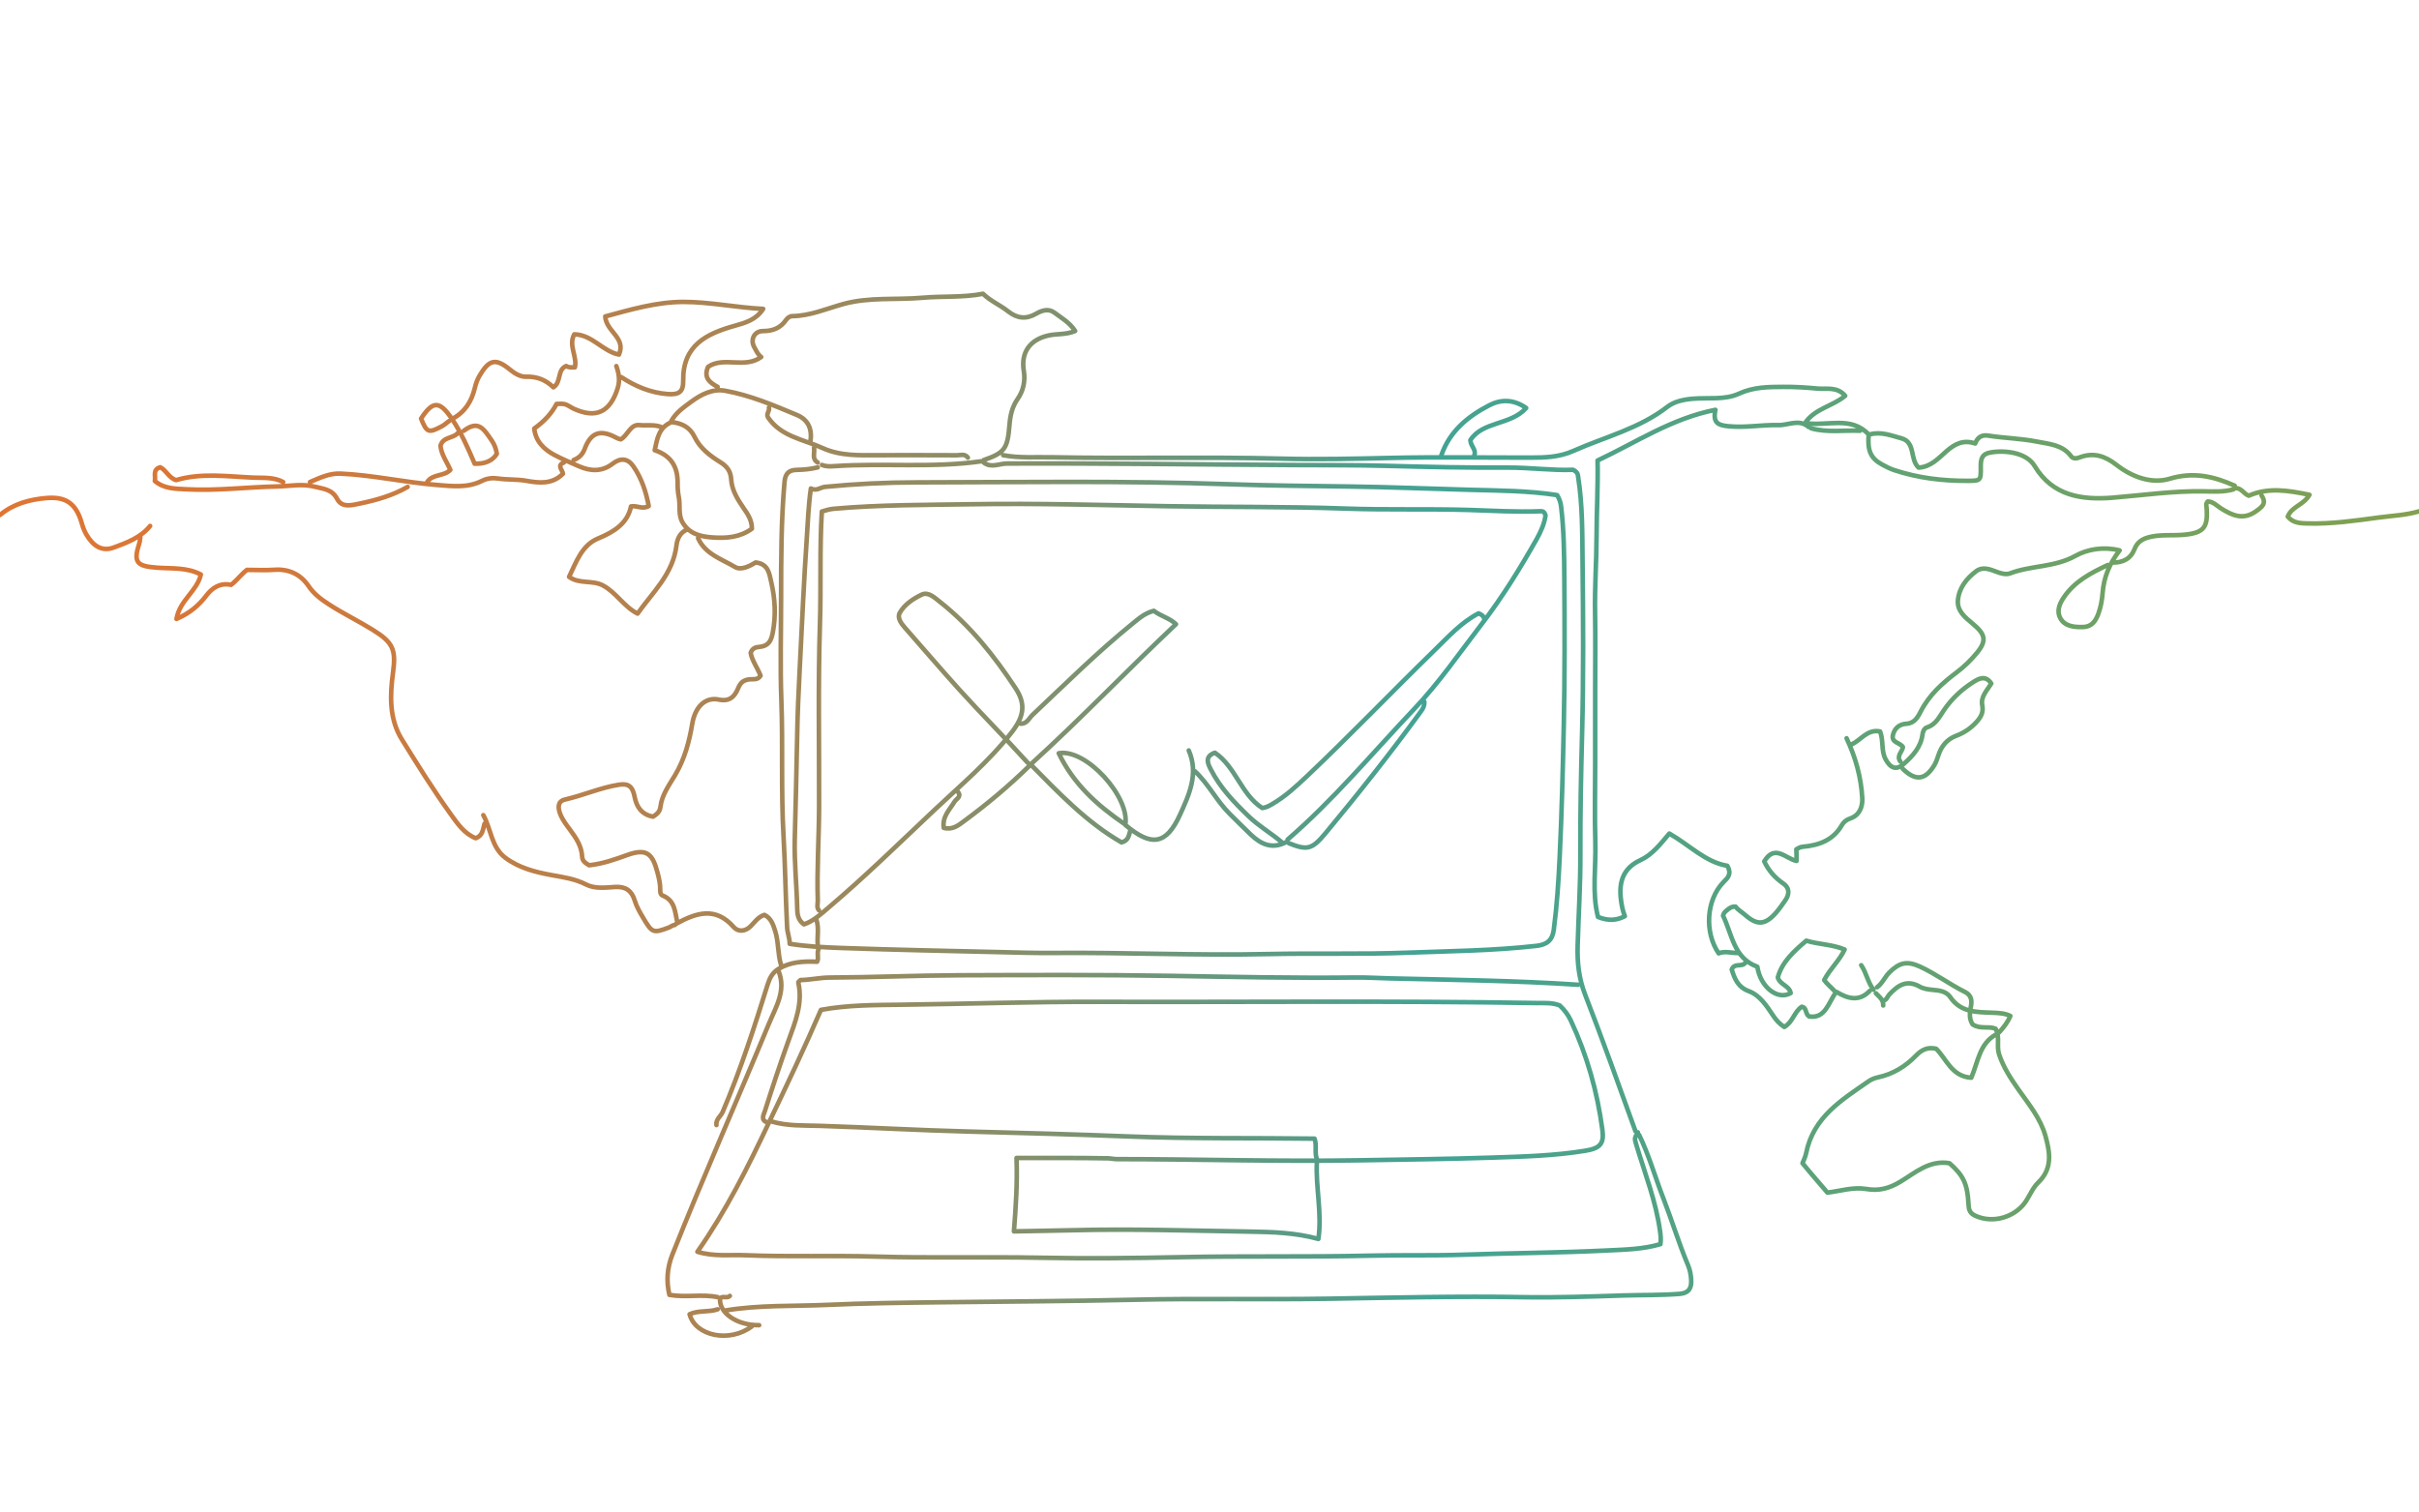 <?xml version="1.0" encoding="UTF-8"?>
<svg xmlns="http://www.w3.org/2000/svg" xmlns:xlink="http://www.w3.org/1999/xlink" id="Layer_1" data-name="Layer 1" viewBox="0 0 1587.36 992.1">
  <defs>
    <style>
      .cls-1 {
        fill: none;
        stroke: url(#linear-gradient);
        stroke-linecap: round;
        stroke-linejoin: round;
        stroke-width: 3px;
      }
    </style>
    <linearGradient id="linear-gradient" x1="-1.5" y1="534.75" x2="1588.86" y2="534.75" gradientUnits="userSpaceOnUse">
      <stop offset="0" stop-color="#e07533"></stop>
      <stop offset=".07" stop-color="#d97636"></stop>
      <stop offset=".17" stop-color="#c87b41"></stop>
      <stop offset=".29" stop-color="#ac8352"></stop>
      <stop offset=".42" stop-color="#858f6a"></stop>
      <stop offset=".55" stop-color="#539d89"></stop>
      <stop offset=".59" stop-color="#42a394"></stop>
      <stop offset="1" stop-color="#84a04f"></stop>
    </linearGradient>
  </defs>
  <path class="cls-1" d="M674.35,500.59c-14.67-16.28-30.2-31.75-44.89-48.02-12.17-13.48-23.97-27.28-35.95-40.93-2.28-2.6-4.88-6.27-3.06-9.45,3.17-5.53,8.8-9.19,14.34-11.87,4.35-2.1,8.42,1.91,11.85,4.6,20.12,15.8,35.75,35.55,49.76,56.77,6.75,10.21,5.74,18.35-2.45,28.89-14.96,19.22-33.52,34.79-51.13,51.39-22.82,21.51-45.22,43.49-69.15,63.76-4.92,4.17-9.94,8.94-16.12,10.97-3.93-2.76-4.33-6.75-4.4-10.01-.3-15.23-1.99-30.44-1.63-45.64.53-22.42,1.21-44.84,1.57-67.28.24-14.95.92-29.92,1.69-44.84,1.49-28.84,2.72-57.69,4.69-86.5.7-10.16,1.01-20.4,2.62-31.8,3.8,1.9,6.18-.77,9.31-1.08,19.98-1.96,40.07-2.91,60.07-2.94,68.34-.1,136.69-1.16,205.03,1.22,25.87.9,51.8,1.15,77.68,1.47,26.98.34,53.93,1.5,80.88,2.21,18.94.5,38.04.56,56.76,3.46,1.44,2.45,2.26,4.77,2.58,7.43,1.89,15.7,2.02,31.53,2.13,47.26.22,31.76.32,63.53-.34,95.31-.61,29.11-1.34,58.21-2.71,87.29-.76,16.05-1.79,32.1-3.89,48.06-.9,6.84-4.54,9.72-11.26,10.49-28.22,3.21-56.6,3.44-84.91,4.5-30.4,1.14-60.86.22-91.3.89-46.98,1.03-93.96-1.14-140.95-.73-11.74.1-23.5-.25-35.24-.54-34.7-.83-69.42-1.49-104.11-2.73-11.23-.4-22.53-.98-33.6-2.73-.06-3.9-1.53-7.19-1.71-10.76-1.02-20.01-1.22-40.06-2.36-60.07-1.69-29.61-.32-59.27-1.42-88.91-.84-22.66-.17-45.38-.17-68.07,0-25.12.06-50.23,2.24-75.3.51-5.82,3.04-7.89,8.17-7.96,4.61-.07,9.14-.54,13.61-1.63M864.16,762.48c-.92,16.84,3.48,33.59.97,50.71-14.87-4.12-30.07-4.57-45.02-4.81-38.7-.6-77.42-1.92-116.12-.91-12.57.33-25.1.44-38.64.74,1.27-16.39,2.31-31.85,1.7-48.15,20.64,0,40.4-.13,60.15.22,1.69.03,3.76.52,5.61.52,53.39.02,106.79,1.7,160.18.76,28.83-.51,57.68-.81,86.49-1.76,20.3-.67,40.72-1.21,60.88-4.52,9.56-1.57,12.36-4.5,11.15-13.63-3.32-25.05-10.1-49.15-20.85-72.05-1.68-3.58-4.17-6.86-7.13-9.65-4.92-2.01-10.1-1.52-15.22-1.6-96.1-1.58-192.21-.49-288.32-.79-42.72-.13-85.42,1.37-128.14,1.89-17.59.22-35.41.13-53.14,3.38-10.86,25.04-22.43,49.56-34.16,74M844.94,551.04c30.13-26.03,55.52-56.61,82.8-85.4,16.65-17.57,30.12-37.22,44.71-56.23,13.47-17.56,24.99-36.24,35.84-55.41,2.94-5.2,5.27-10.7,5.89-15.74-.82-2.6-1.97-2.76-3.46-2.7-15.76.65-31.51-.41-47.25-.86-26.7-.78-53.42.07-80.09-.88-38.98-1.39-77.96-.9-116.93-1.56-42.71-.72-85.43-2-128.14-1.31-30.44.49-60.93.29-91.31,2.99-2.77.25-5.34,1.1-7.71,1.8-1.49,24.4-.45,48.99-1.23,73.53-1.28,40.05-.45,80.09-.57,120.14-.06,20.56-1.5,41.1-.85,61.67.07,2.13-.94,4.45.75,6.41M475.73,860.19c22.28-3.75,44.86-2.72,67.29-3.73,24.25-1.09,48.58-1.4,72.87-1.69,42.98-.52,85.96-.68,128.94-1.68,42.43-.98,84.89.02,127.34-.68,42.43-.7,84.89-1.74,127.34-1,21.91.38,43.8-.4,65.66-1.11,12.27-.4,24.58-.07,36.87-1.05,6.87-.55,7.92-4.5,7.72-9.08-.14-3.09-.7-6.48-2.04-9.66-6.06-14.41-10.56-29.41-16.22-43.97-5.39-13.87-9.39-28.26-15.92-41.69M1073.19,742.46c-10.82-29.94-21.51-59.95-33.02-89.63-4.1-10.58-5.23-20.86-4.91-32.11.56-20.02,1.88-40.04,1.78-60.06-.13-26.17.43-52.34,1.12-78.48,1-37.92.75-75.83.32-113.73-.2-18.4,0-36.95-2.87-55.27-.24-1.56-.08-3.08-3.34-4.84-13.3.59-28.22-1.51-43.17-1.43-26.44.15-52.87-.43-79.28-1.15-20.3-.55-40.59-.42-60.87-.53-62.74-.32-125.47-1.26-188.21-.99-5.03.02-10.33,3.15-15.22-.66M504.56,736.85c-13.78,29.23-28.21,58.1-46.91,84.75,10.69,3.33,21.32,1.86,31.7,2.29,28.27,1.17,56.58.04,84.89.88,36.02,1.08,72.07.06,108.12.76,30.68.59,61.39.29,92.1-.37,41.63-.89,83.29-.02,124.93-1,20.55-.49,41.1.09,61.67-.64,31.22-1.11,62.49-1.21,93.69-2.77,11.52-.57,23.29-.74,34.83-4.14.47-3.15.15-5.7-.24-8.51-2.65-19.38-9.79-37.49-15.38-56.04-1.46-4.84-1.57-4.8.82-8.82M1186.92,280.34c-6.27-5.64-13.41-1.13-20.03-1.31-10.9-.3-21.77,1.89-32.85.72-6.23-.66-10.26-1.85-8.37-10.76-28.98,5.74-51.92,21.34-77.33,33.27.35,16.52-.63,33.34-.68,50.16-.05,16.56-1.27,33.08-.97,49.66.31,16.81.07,33.64.07,50.45v49.66c0,16.82-.4,33.65.11,50.45.51,16.57-2.35,33.39,1.75,49.22,6.81,2.7,12.14,2.34,17.61-.5-1.51-3.78-2.23-7.79-2.67-11.88-1.2-11.13,1.94-19.87,12.81-24.87,8-3.68,13.25-10.7,19.05-17.5,13.23,7.52,23.74,18.83,38.03,21.15,3.2,5.62.11,8.05-2.58,10.83-11.16,11.5-12.58,32.66-3.07,46.66,4.11-1.74,8.38-.13,12.66-.23M1035.55,646.35c-41.33-2.75-82.74-3.21-124.13-4.19-7.19-.17-14.42-.66-21.63-.57-40.59.5-81.17-.41-121.73-1.08-46.19-.77-92.38-.56-138.56-.39-28.29.1-56.59,1.4-84.89,1.5-6.71.02-13.34,1.61-19.32,1.63-.97.97-1.51,1.3-1.47,1.5,3.15,13.71-1.97,26.03-6.45,38.45-5.44,15.1-10.45,30.33-15.3,45.62-1.04,3.28-3.2,6.24,1.68,8.04M864.16,760.88c-1.68-4.4.08-9.21-1.56-13.52-40.62-.55-81.2.16-121.79-1.43-35.22-1.38-70.47-2.33-105.71-3.24-32.32-.83-64.59-2.67-96.89-3.72-10.63-.35-21.57.23-32.05-2.91M444.49,605.5c-1.61-6.74-1.42-14.43-9.59-17.66-1.62-.64-1.68-2.31-1.66-3.96.06-3.8-.84-7.65-1.78-11.15-3.16-11.79-6.54-16.36-19.9-11.52-7.94,2.88-16.14,5.78-24.98,6.72-2.04-1.34-4.42-2.47-4.58-5.66-.33-6.92-3.99-12.32-7.95-17.65-2.42-3.27-4.96-6.52-6.44-10.38-1.55-4.04-1.82-8.32,3.22-9.47,11.9-2.72,23.14-7.77,35.22-9.7,6.45-1.03,9.09,1.16,10.4,7.97,1.31,6.8,4.74,11.61,12.09,12.99,2.45-1.62,4.44-3.02,4.87-6.57.94-7.83,5.76-14.22,9.62-20.75,6.23-10.53,9.23-21.77,11.24-33.7,1.94-11.47,8.85-17.62,17.39-15.83,7.32,1.54,10.5-2.16,12.73-7.49,1.51-3.63,3.32-5.25,7.31-5.79,2.31-.31,5.53.72,7.38-2.41-2.03-5.2-5.63-9.95-6.49-14.97,1.07-3.16,3.49-3.73,5.55-3.9,6.15-.52,7.94-3.88,9.01-9.67,2.06-11.15,1.46-22-1.06-32.87-1.29-5.58-1.82-11.96-10.22-12.9-3.88,2.39-9.57,5.35-13.57,2.96-8.74-5.22-19.51-8.37-24.22-18.89M407.65,247.51c9.27,6.1,19.31,10.3,30.44,11.14,7.46.56,10.34-1.4,10.23-8.73-.37-23.28,15.22-30.87,33.81-36.08,6.94-1.94,14-3.89,18.67-11.09-17.63-.84-34.9-4.59-52.3-4.59-17.6,0-34.64,5.04-51.34,9.55.61,10.02,13.81,13.87,9.01,25.03-10.84-2.2-17.52-13.08-29.32-13.3-4.01,7.25,2.02,14.46.41,21.66-1.95.02-3.89.32-5.74-.86-6.08,2.54-2.97,10.48-8.39,13.98-4.86-4.76-10.67-7.21-17.95-6.95-3.59.13-7.35-2.06-10.41-4.57-9.49-7.79-13.78-6.82-20.12,3.94-1.54,2.61-2.41,5.26-3.09,8.07-2.08,8.65-6.39,15.67-14.43,20.02M1465.63,321.19c-6.3,1.8-12.95,1.43-19.22,1.31-20.21-.4-40.07,2.54-60.08,4.16-20.26,1.64-39.43-1.18-51.15-20.74-5.83-9.73-21.61-10.52-29.73-8.77-5.48,1.18-5.71,5.1-5.66,9.63.1,8.75-.05,8.77-8.75,8.81-16.39.08-32.45-1.85-48.11-7.04-2.81-.93-5.45-2.34-7.82-3.61-7.75-4.17-9.73-9.36-8.87-19.76-11.61-12.46-27.17-5.21-41.78-7.49,6.41-9.56,18.17-11.01,26.36-17.91-5.34-6.26-12.43-4.18-18.32-4.75-7.38-.72-14.91-1.15-22.4-1.1-9.87.06-19.4.05-28.99,4.46-9.25,4.26-20.15,2.48-30.3,3.32-6.17.51-12.29,1.9-16.62,5.26-18.5,14.38-40.92,19.74-61.69,28.97-9.49,4.22-18.6,4.4-28.2,4.42-30.43.05-60.88-.51-91.3.19-24.03.55-48.07,1.11-72.08.49-50.19-1.3-100.39.11-150.57-.91-10.64-.22-21.44.66-32.04-1.35M1309.45,679.19c-10.51,6.03-11.43,17.71-15.88,28.18-12.89-.76-16.3-12.36-23.04-19.01-5.56-1.33-9.59.72-13.16,4.42-6.89,7.13-15.11,12.22-24.83,14.29-2.41.51-4.52,1.37-6.33,2.62-17.63,12.24-36.33,23.56-41,47.16-.42,2.13-1.42,4.32-2.4,6.63,5.2,6.41,10.71,12.68,16.37,19.3,8.3-.99,16.94-3.81,25.33-2.39,8.64,1.47,15.25-.36,22.64-4.83,9.73-5.87,18.95-14.27,32.1-12.08,9.11,8.02,11.84,13.52,12.5,27.04.16,3.37.82,5.67,4.07,7.26,10.32,5.02,23.46,2.2,31.33-6.39,4.25-4.64,5.88-10.95,10.37-15.25,9.42-9.01,7.74-19.67,4.73-30.46-3.24-11.62-10.87-20.8-17.63-30.41-5.13-7.3-9.96-14.68-12.81-23.24-1.83-5.5.75-11.56-2.3-16.82-4.69-1.9-10.02.5-15.03-2.81-2.27-3.31-2.1-7.24-1.19-11.65.75-3.63.6-7.44-3.83-9.64-10.18-5.05-19.32-12-29.68-16.71-8.43-3.84-13.44-2.63-20.02,3.94-2.98,2.97-4.52,7.09-7.99,9.63M317.95,540.63c-1.07,3.67-1.11,7.94-5.84,9.52-7.52-3-11.98-9.66-16.51-15.98-11.36-15.83-21.7-32.36-31.93-48.91-8.3-13.43-7.83-28.79-5.75-43.93,2.1-15.26-.22-19.84-13.61-28.1-9.48-5.85-19.53-10.69-28.85-16.79-4.94-3.23-9.51-6.64-13.04-11.84-5.07-7.5-12.69-11.28-22.23-10.62-5.84.41-11.74.08-18.15.08-3.61,2.73-6.54,6.88-10.41,9.81-7.27-1.48-12.3,1.89-16.24,7.05-4.93,6.46-10.81,11.52-19.57,15.33,2.06-12.27,13.54-18.18,15.98-29.17-9.22-4.81-19.08-3.78-28.5-4.45-13.69-.98-15.97-3.4-11.86-16.14.46-1.42.39-2.71.66-4.05M1466.43,318.79c-13.7-6.12-26.99-9.24-42.62-4.57-11.97,3.58-24.72-1.11-35.01-9.12-7.4-5.76-14.95-8.38-24.14-4.87-1.47.56-4.11,1.22-5.52-.69-5.64-7.63-14.2-8.03-22.44-9.67-10.61-2.11-21.42-2.26-32.05-3.94-4.26-.67-7.03,1.11-8.5,5.17-7.7-2.59-13.25.13-18.88,5.09-5.24,4.61-10.33,10.3-18.24,10.74-5.93-5.31-1.85-16.67-11.29-19.23-6.7-1.81-13.51-4.58-20.78-2.56M510.97,637.54c5,12.81-1.89,23.43-6.43,34.43-20.89,50.54-43.1,100.53-63.29,151.36-3.47,8.74-4.12,17.45-1.99,26.57,10.76,1.88,21.33-.65,31.66,1.48M1383.13,370.84c-11.09,5.24-21.81,10.7-29.01,21.5-3.11,4.66-4.51,9.27-2.01,13.62,3.09,5.37,9.42,5.76,15,5.59,5.18-.16,7.96-3.59,9.8-8.6,1.66-4.52,2.47-9.18,2.82-13.7.8-10.29,4.38-19.19,11.17-27.98-10.52-2.64-21.05-.85-29.13,3.64-13.61,7.56-28.94,6.14-42.75,11.43-2.69,1.03-6.24-.03-8.66-.96-4.75-1.82-9.35-3.64-13.64-.42-6.31,4.74-11.25,11-11.94,19.13-.59,6.93,4.83,11.22,9.53,15.12,8.46,7.01,9.61,11.16,3.03,19.22-3.92,4.79-8.42,9.16-13.46,12.96-9.33,7.04-17.94,14.73-23.43,25.49-1.84,3.6-4.05,7.85-9.44,8.16-4.44.26-7.62,2.66-8.8,7.14-1.43,5.45,4.6,5.06,6.49,8.17-.37,3.08-4.42,5.7-1.7,9.45M645.52,301.97c13.87-4.76,15.66-7.52,16.92-23.22.48-5.91,1.67-11.69,5.36-16.93,3.74-5.31,5.1-11.88,4.03-18.3-2-12.02,3.78-20.54,16.11-23.32,5.59-1.26,11.55-.39,17.57-2.95-3.64-5.64-9-8.57-13.64-12.07-3.71-2.8-8.09-1.54-11.91.7-6.57,3.84-12.51,3.17-18.48-1.56-5.28-4.17-11.66-6.79-16.43-11.5-13.32,2.58-26.52,1.45-39.58,2.6-17.34,1.53-35-.57-52.03,4.12-11.14,3.07-21.83,7.82-33.66,7.97-1.61.02-3.14,1.3-3.91,2.42-3.77,5.44-8.63,7.36-15.31,7.38-5.73.01-8.48,5.9-5.42,10.86,1.16,1.88,1.87,4.29,4.36,6.15-10.78,7.93-24.55-.61-34.86,6.44-3.15,7.19,1.13,10.39,6.28,13.16M973.88,406.08c-.36-1.78-1.59-2.68-3.62-3.5-11.41,5.91-20.03,15.56-29.13,24.42-28,27.25-55.01,55.52-83.4,82.38-7.2,6.8-14.45,13.55-23.15,18.54-1.86,1.07-3.56,2.06-6.27,2.44-13.84-8.81-17.43-27.12-31.09-36.29-7.32,2.52-4.26,7.87-2.54,11.22,6.04,11.82,15.2,21.36,24.67,30.49,6.59,6.35,14.59,10.98,21.59,16.86M404.45,240.3c1.64,4.73,2.49,9.32.89,14.44-4.91,15.72-14.15,20.26-28.89,13.52-2.16-.99-4.03-2.7-6.45-3.09-1.56-.25-3.2-.05-4.8-.05q-4.57,9.02-14.62,16.16c.84,8.37,6.41,13.68,13.12,17.28,5.1,2.74,10.58,4.98,15.93,7.37,7.69,3.44,15.32,3.89,22.4-1.58,5.15-3.99,9.94-3.53,13.55,1.67,5.47,7.89,8.37,16.88,10.12,26.12-4.09,2.41-7.36-.45-11.62.24-2.25,11.04-10.89,16.63-21.57,21.04-10.57,4.36-14.19,15-19.07,25.2,6.77,4.96,15.35,1.93,22.28,5.68,8.79,4.76,13.67,13.9,22.66,18.45,9.8-13.92,23.27-25.95,25.51-44.7.48-4.04,2.21-8.62,7.01-10.43M185.81,316.38c-6.04-3.29-12.95-2.62-19.23-2.88-17.06-.69-34.29-3.33-51.03,1.62-4.85-1.5-6.48-6.56-10.44-8.43-5.18,1.59-2.8,5.78-3.51,9.01,6.12,5.24,13.63,5.07,20.94,5.46,19.79,1.07,39.49-1.46,59.26-1.87,8.31-.17,16.48-2,24.86.19,5.63,1.47,11.25,1.58,14.58,8.01,3.2,6.16,10.22,3.96,14.96,2.99,10.81-2.21,21.55-5.31,31.3-10.9M317.15,535.03c5.15,9.17,5.22,21.07,14.46,27.97,8.96,6.69,19.5,9.4,30.37,11.38,7.63,1.39,15.34,2.43,22.53,6.13,5.84,3.01,12.71,2.05,19.13,1.67,6.92-.42,10.9,2.39,12.87,8.9,1.21,4.01,3.34,7.63,5.49,11.27,5.95,10.04,6.55,10.33,16.91,6.44,1.36-.51,2.43-1.66,3.98-1.67M1248.58,504.59c8.41,8.23,14.81,7.53,20.77-2.43,1.15-1.92,1.88-4.12,2.6-6.33,1.93-5.96,5.53-10.59,11.84-12.95,5.26-1.97,9.9-5.18,13.66-9.51,2.63-3.03,4.19-6.07,3.31-10.45-1.14-5.69,3.17-9.76,5.92-14.28-4.04-6.27-9.23-2.6-12.27-.65-7.31,4.68-13.67,10.66-18.75,18.05-2.93,4.27-5.33,9.53-11.04,11.35-2.22.7-2.86,3.12-3.08,4.8-1.11,8.36-6.42,13.95-12.2,19.15-4.92,4.42-8.82,3-12.05-3.1-2.97-5.62-1.23-12.1-3.57-18.13-8.6-1.72-12.6,5.88-18.77,8.47M440.49,277.14c-8.22,3.45-9.28,10.96-10.86,18.36,10.79,3.58,15.15,10.91,15.04,21.68-.03,2.85.13,5.94.72,8.79,1.17,5.58-.49,11.71,2.42,16.78,4.12,7.17,10.81,9.32,19.09,9.96,9.91.77,18.74-.01,26.51-5.7-.05-6.09-3.02-9.89-5.68-13.81-3.83-5.65-7.46-11.46-7.91-18.43-.34-5.32-2.45-8.5-7.16-11.42-6.72-4.17-13.3-9.12-16.9-16.63-2.97-6.2-8.06-8.79-14.46-9.59M737.62,540.63c-17.68-12.08-33.19-26.1-42.87-46.23,18.09-3.24,46.94,28.87,43.67,47.03,17.13,14.46,26.85,13.13,35.82-6.51,6.04-13.22,12.48-27.07,5.83-42.35M845.74,553.45c11.99,4.78,15.12,4.2,23.98-6.45,21.66-26.04,42.67-52.59,62.64-79.96,1.59-2.18,2.47-3.99,2.28-6.5M967.47,298.76c1.4-3.54-2.3-5.68-2.61-9.85,8.05-12.56,26.41-9.65,36.62-21.14-8.57-5.91-16.74-5.66-24.33-1.71-14,7.29-25.88,17.01-31.31,32.7M539.4,305.17c2.72,1.13,5.6.96,8.41.77,32-2.16,64.19,1.39,96.11-3.17M0,338.01c8.81-7.37,19.41-10.17,30.44-11.11,12.7-1.08,19.5,3.41,23.28,16.7.71,2.49,1.61,4.92,3,7.31,4.36,7.46,10.2,11.26,17.69,8.53,8.77-3.2,17.84-6.5,24.1-14.22M537.4,622.32c-1.74,3,.17,6.61-1.22,8.93-9.05-.38-17.44.02-25.23,4.66-4.08,2.42-5.89,6.04-7.26,10.42-8.76,28.15-17.83,56.2-29.41,83.38-1.28,3-4.66,4.97-4.16,8.74M677.55,500.59c32.14-29.23,62.11-60.7,94.14-90.9-4.29-4.1-10.16-5.29-14.52-8.77-5.8,1.45-9.81,5.01-13.95,8.37-23.07,18.73-44.15,39.64-65.73,60.01-2.33,2.2-3.7,6.07-7.95,5.66M1467.23,320.39c3.62.01,5.06,3.66,8.42,4.97,12.78-5.62,25.83-3.47,39.84-.59-3.93,6.85-11.7,7.63-14.25,14.33,3.57,4.34,8.52,4.36,13.25,4.48,15.62.4,31.03-1.83,46.46-3.91,8.84-1.19,17.8-1.51,26.42-4.05M504.56,267.53c.67,2.25-2,4.09-.58,6.43,8.48,12.6,23.17,14.39,35.77,20.11,11.95,5.42,24.4,4.71,36.89,4.7,17.09-.02,34.17-.05,51.26.05,2.43.02,5.3-1.21,7.21,1.55M1211.74,484.57c5.86,12.45,9.54,25.53,10.29,39.25.32,5.83-1.87,11.38-7.96,13.41-2.64.88-4.4,2.54-5.4,4.28-5.76,10.09-15.12,13.32-25.77,14.28-1.61.15-2.77.85-4.15,1.66.16,2.39.17,4.8.14,7.64-6.98-1.42-14.31-11.3-21.18.32,2.88,6.08,7.06,10.76,12.39,14.43,4.68,3.22,3.9,7.56,1.41,11.1-1.93,2.75-3.86,5.62-6.14,8.21-6.91,7.85-12.14,8.48-20.07,1.48-2.13-1.88-4.69-3.26-6.44-5.57-1.84-.16-3.49.63-4.75,1.68-1.27,1.06-2.95,1.99-3.43,4.33,5.97,12.16,6.93,27.89,22.5,33.45,1.97,13.38,13.34,22.23,21.85,17.32-.75-4.84-6.78-5.25-8.43-10.21,2.73-10.33,10.64-17.29,18.71-24.2,8.13,2.5,16.86,2.36,25.14,5.79-3.4,7.31-9.6,12.74-13.42,20.05,1.93,2.68,4.51,4.69,6.69,7.05M203.43,316.38c6.42-2.78,12.9-5.85,20.02-5.52,21.24.97,42.04,5.76,63.25,7.45,10.31.82,20.11,2.08,29.66-2.72,3.3-1.66,6.91-2.05,10.4-1.52,6.13.93,12.33.4,18.44,1.48,8.58,1.52,17.15,2.53,24.21-4.61-.29-2.6-4.24-5.47.62-7.36M1386.34,369.24c6.67.11,11.87-2.45,14.34-8.84,1.93-4.99,5.66-6.94,10.47-8.03,7.15-1.62,14.44-.75,21.65-1.35,13.74-1.16,15.91-5.17,15.26-17.03-.09-1.56-.89-3.43.77-4.87,3.7.22,5.96,2.97,8.86,4.74,6.98,4.28,14.11,7.76,22.45,1.89,4.25-2.99,7.43-5.22,3.9-10.57M628.7,519.81c2.36,3.32-1.15,4.4-2.37,6.43-3.15,5.2-8.15,9.73-7.03,17.14,5.87,1.53,9.74-1.79,13.34-4.44,14.97-11.01,29.22-22.93,42.51-35.95M675.95,501.39c18.72,18.95,37.06,38.35,59.99,51.52,4.68-1.2,4.73-4.63,5.69-7.47M434.08,280.34c-4.65-1.9-9.64-.82-14.45-1.33-6.05-.64-7.57,6.64-12.24,9.36-1.85-.26-3.54-1.46-5.41-2.29-9.21-4.06-14.61-1.34-18.36,8.67-1.31,3.49-3.72,5.89-7.21,7.21M784.07,506.19c9,8.3,14.3,19.6,23.07,28.19,4.58,4.48,9.07,9.08,13.73,13.5,6.85,6.5,14.18,9.65,23.27,4.76M1145.27,631.93c-2.15,3.07-7.17-.18-8.91,4.45,1.9,5.87,3.9,11.46,11.23,14.19,7.31,2.73,11.71,9.68,15.88,15.94,2.09,3.14,4.22,5.46,7.38,7.56,5.61-3.17,6.48-9.96,11.46-13.28,3.51.62,2.04,4.51,4.84,6.37,10.69,1.65,12.62-9.08,17.8-16.19,7.92,4.82,15.29,6.48,22.01-.63M512.57,633.53c-2.29-7.3-1.56-15.11-3.9-22.46-1.4-4.38-2.7-8.44-7.06-10.58-4.2,1.36-6.35,4.77-9.02,7.45-3.65,3.67-8.34,3.74-11.08.61-12.09-13.8-24.76-9.36-37.81-2.25M470.92,859.38c-5.97,2.07-12.57.49-18.41,3.25,3.85,14.44,26.46,18.88,40.83,7.96M294.73,276.34c-1.6,1.06-2.86,2.42-4.7,3.4-8.69,4.66-9.98,4.4-13.72-5.01,7.73-11.84,12.12-11.7,20.09-.04,6.34,9.28,10.68,19.49,15.06,29.67q10.44.29,14.56-6.49c-.45-3.09-1.53-6.12-3.31-8.69-5.27-7.6-8.66-13.75-18.37-6.44M280.31,316.38c3.6-5.47,11.07-3.58,15.2-7.98-2.29-5.3-5.92-10.05-6.46-15.79,1.62-6,8.18-4.71,11.28-8.27M1311.85,677.58c2.88-3.14,5.56-6.42,7.36-10.75-3.61-1.79-7.45-1.94-11.36-2.11-10.43-.43-21.15.04-28.12-10.32-2.48-3.69-7.14-4.35-11.15-4.66-3.09-.24-6.49-.8-8.65-2.04-8.75-5.05-14.54-.92-20.16,5.06-1.29,1.38-1.64,3.7-4.01,4M531.79,289.95c1.24-7.96-1.13-14.34-8.83-17.56-15.36-6.43-30.77-12.99-47.25-15.93-8.31-1.48-15.86,2.62-22.23,7.29-4.75,3.48-9.95,7.08-12.98,12.59M1188.52,281.14c10.56,2.92,21.35,1.14,32.04,1.6M478.93,850.58c-1.8,1.89-4.61-.29-6.41,1.6-.94,9.53,11.11,17.82,25.63,17.62M536.59,619.92c-.42-5.33.92-10.75-.8-16.02M1221.35,633.53c3.4,4.98,4.26,11.22,8.01,16.02M534.19,293.96c.59,3.26-1.66,7.22,2.4,9.61M1235.77,659.96c.22-3.76-2.6-5.7-4.81-8.01"></path>
</svg>
